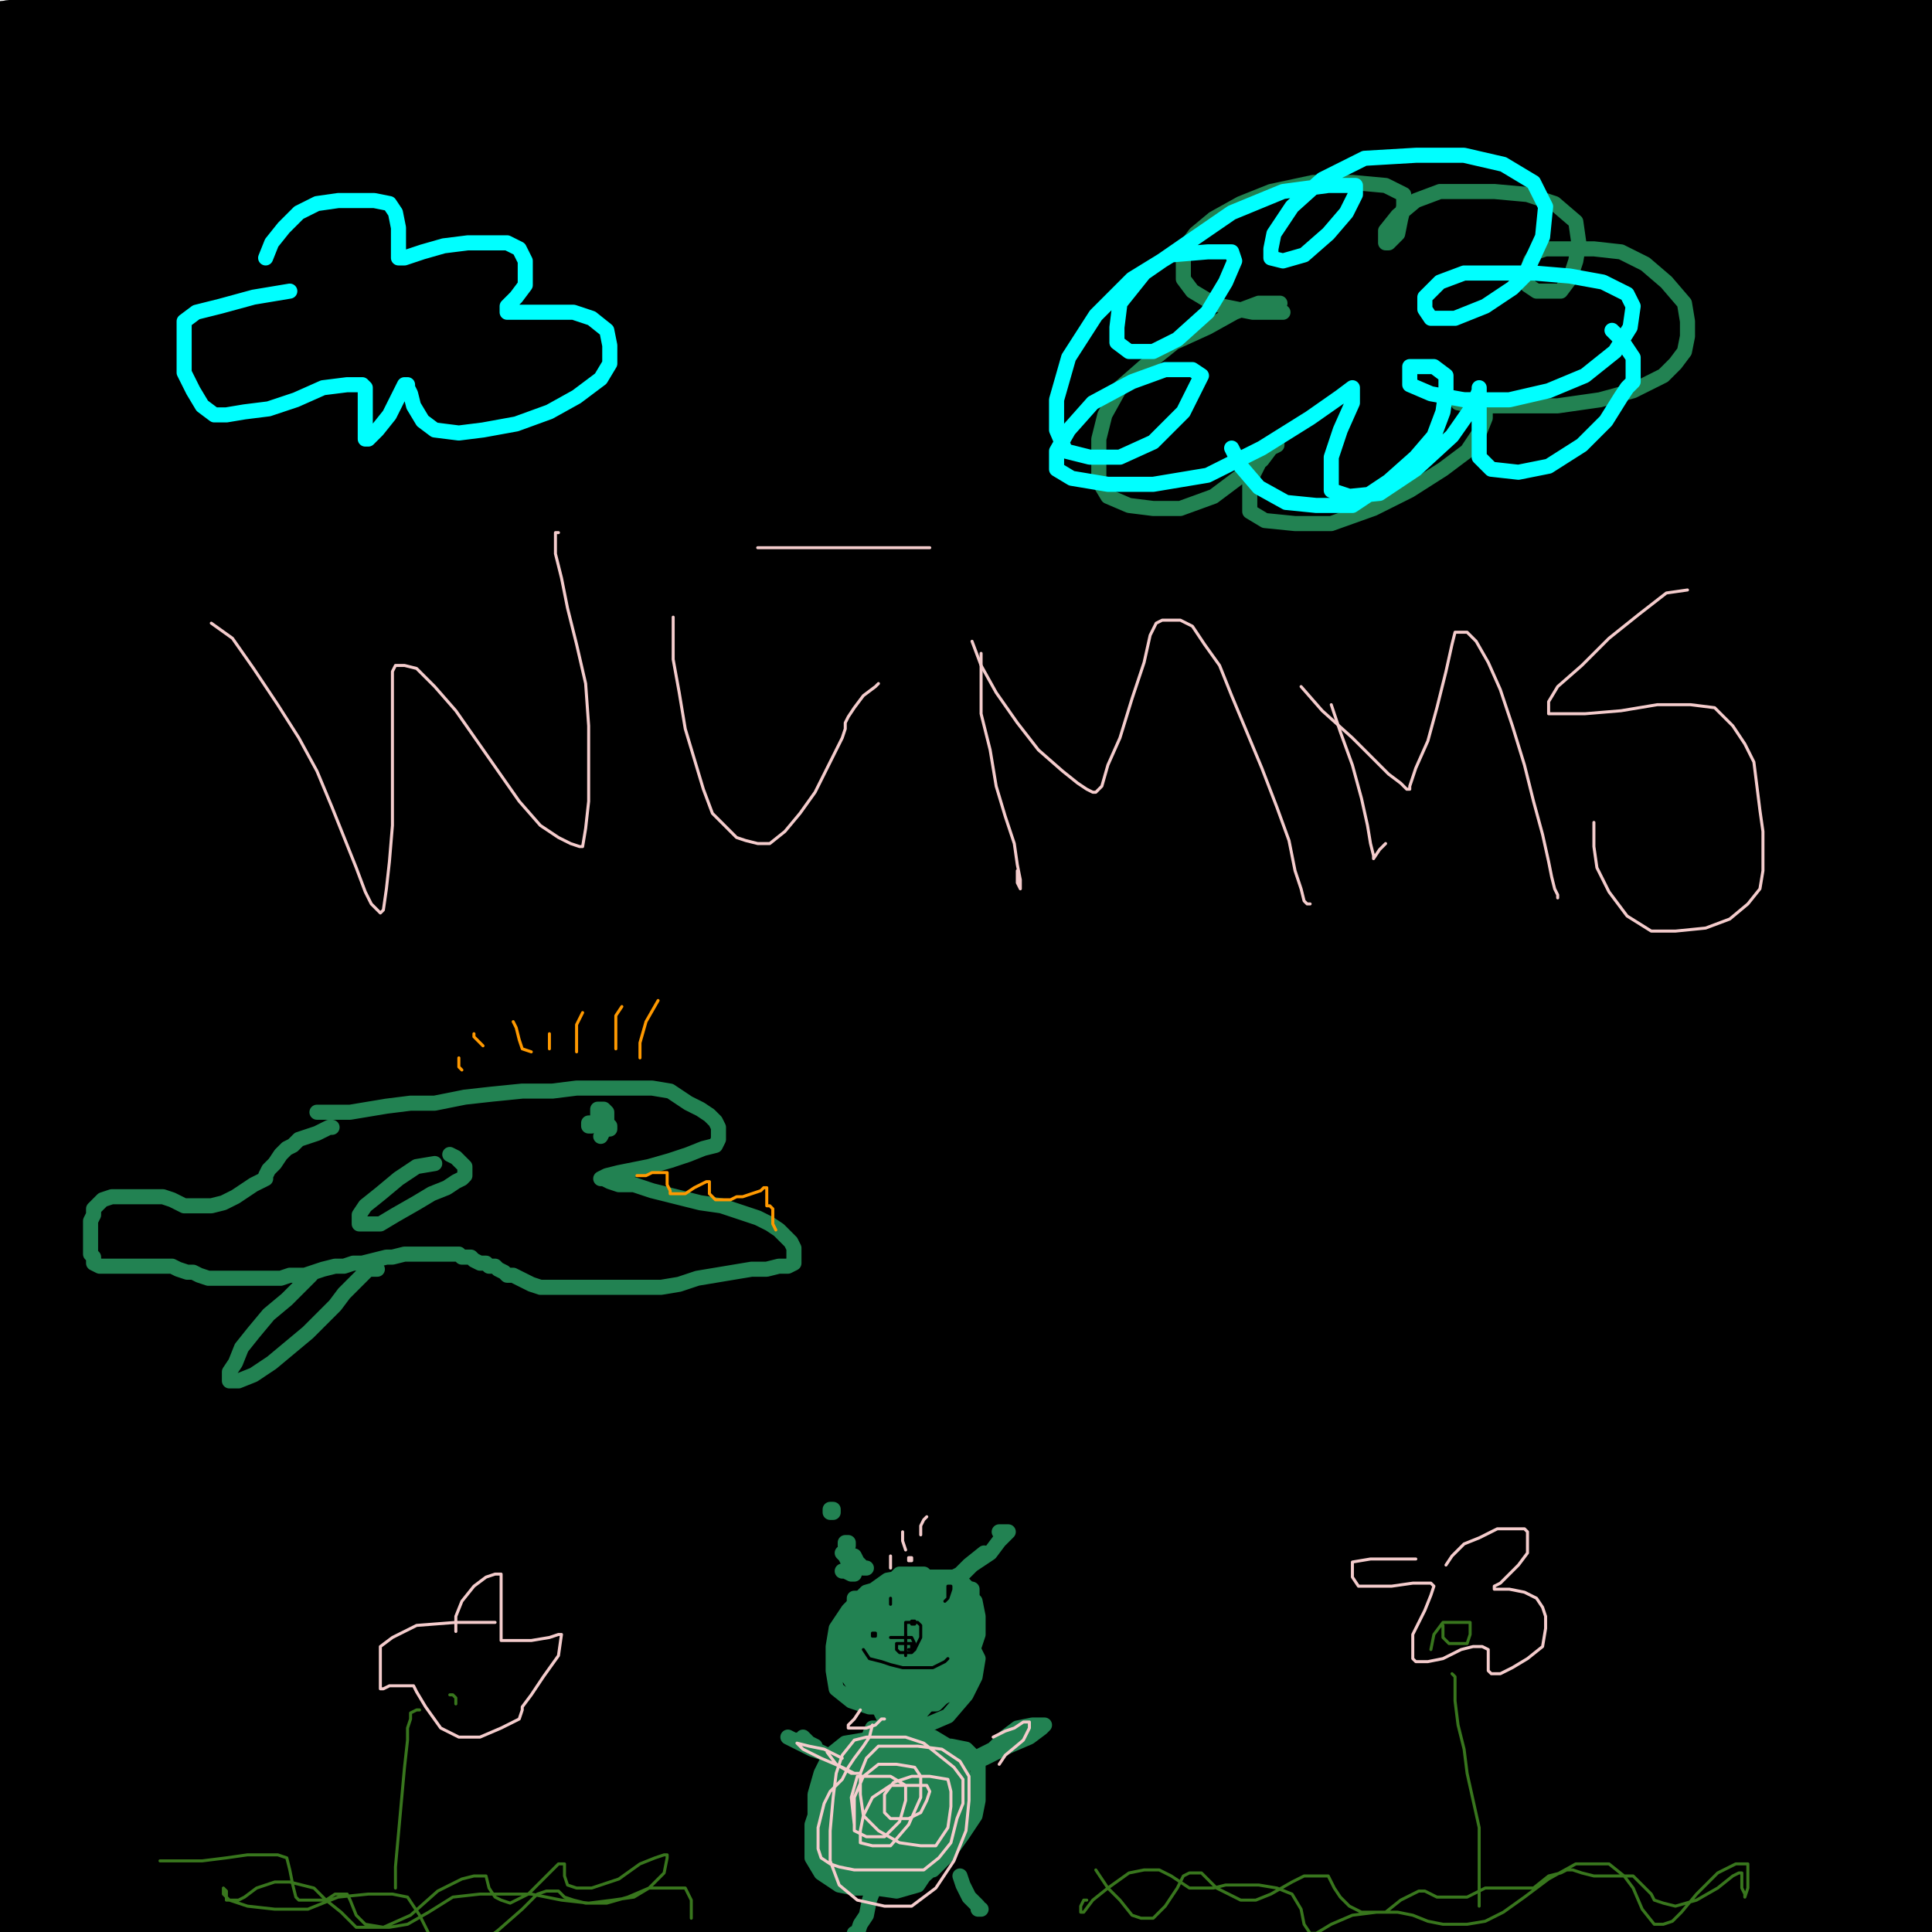 <?xml version="1.0" standalone="yes"?><svg width="640px" height="640px" xmlns="http://www.w3.org/2000/svg" version="1.1"><polyline points="650,10 10,100 650,180 10,250 650,320 10,400 650,480 10,560 650,630 " fill="none" stroke="#e5e5e5" stroke-width="200px" stroke-linecap="round" stroke-linejoin="round" /><polyline points="650,10 10,100 650,180 10,250 650,320 10,400 650,480 10,560 650,630 " fill="none" stroke="#000000" stroke-width="200px" stroke-linecap="round" stroke-linejoin="round" /><polyline points="263,617.438 261,617.438 259,616.438 257,614.438 254,613.438 252,612.438 250,610.438 248,607.438 245,605.438 244,603.438 243,600.438 242,597.438 242,594.438 242,591.438 242,588.438 242,585.438 242,582.438 243,578.438 245,575.438 246,572.438 249,570.438 251,567.438 255,564.438 258,562.438 262,560.438 266,560.438 271,559.438 276,559.438 281,559.438 287,559.438 291,559.438 295,561.438 300,564.438 303,566.438 307,570.438 311,573.438 313,576.438 315,580.438 317,584.438 318,588.438 319,594.438 319,598.438 319,602.438 319,607.438 319,612.438 319,616.438 317,619.438 314,622.438 310,625.438 306,629.438 301,631.438 295,633.438 289,633.438 283,627.438 " fill="none" stroke="#000000" stroke-width="1px" stroke-linecap="round" stroke-linejoin="round" /><polyline points="650,10 10,100 650,180 10,250 650,320 10,400 650,480 10,560 650,630 " fill="none" stroke="#e5e5e5" stroke-width="200px" stroke-linecap="round" stroke-linejoin="round" /><polyline points="650,10 10,100 650,180 10,250 650,320 10,400 650,480 10,560 650,630 " fill="none" stroke="#000000" stroke-width="200px" stroke-linecap="round" stroke-linejoin="round" /><polyline points="415,300.438 420,300.438 427,300.438 435,300.438 444,300.438 453,300.438 461,300.438 467,300.438 471,302.438 474,305.438 474,307.438 474,310.438 474,312.438 473,315.438 468,319.438 463,322.438 456,325.438 449,328.438 441,330.438 434,332.438 428,333.438 424,334.438 420,335.438 418,336.438 418,337.438 418,338.438 418,339.438 419,340.438 424,341.438 430,343.438 437,344.438 446,346.438 455,347.438 463,349.438 469,351.438 474,354.438 477,357.438 478,359.438 479,361.438 479,363.438 479,364.438 479,365.438 476,366.438 472,368.438 467,369.438 463,369.438 459,369.438 454,370.438 448,370.438 443,371.438 439,371.438 435,371.438 433,371.438 432,371.438 " fill="none" stroke="#000000" stroke-width="3px" stroke-linecap="round" stroke-linejoin="round" /><polyline points="290,593.438 286,593.438 283,593.438 281,596.438 280,601.438 280,607.438 283,614.438 290,618.438 296,620.438 302,621.438 306,620.438 308,615.438 309,610.438 309,603.438 306,599.438 302,595.438 297,593.438 293,593.438 289,593.438 287,593.438 284,597.438 284,602.438 284,606.438 284,612.438 287,614.438 293,614.438 297,614.438 " fill="none" stroke="#228252" stroke-width="1px" stroke-linecap="round" stroke-linejoin="round" /><polyline points="288,591.438 287,591.438 285,591.438 285,594.438 285,598.438 287,601.438 290,603.438 294,604.438 297,604.438 299,603.438 300,598.438 300,594.438 300,592.438 298,590.438 295,590.438 293,590.438 291,593.438 290,598.438 290,602.438 290,606.438 291,608.438 294,609.438 296,609.438 298,605.438 299,598.438 299,594.438 299,590.438 298,589.438 295,589.438 293,590.438 292,594.438 292,599.438 292,603.438 293,606.438 297,607.438 300,607.438 303,605.438 304,600.438 305,596.438 305,592.438 300,591.438 295,591.438 290,591.438 287,594.438 287,597.438 287,600.438 " fill="none" stroke="#228252" stroke-width="1px" stroke-linecap="round" stroke-linejoin="round" /><polyline points="278,599.438 283,601.438 288,602.438 292,602.438 295,601.438 297,597.438 297,593.438 296,588.438 291,585.438 287,583.438 281,583.438 276,583.438 273,587.438 272,593.438 272,598.438 272,603.438 277,606.438 281,606.438 285,606.438 289,600.438 291,594.438 291,588.438 291,585.438 286,585.438 281,585.438 278,587.438 278,592.438 " fill="none" stroke="#228252" stroke-width="5px" stroke-linecap="round" stroke-linejoin="round" /><polyline points="283,593.438 289,599.438 296,606.438 302,610.438 306,612.438 308,612.438 309,604.438 309,596.438 309,587.438 308,582.438 304,580.438 298,580.438 291,582.438 287,587.438 283,594.438 280,601.438 280,607.438 280,614.438 280,617.438 284,617.438 291,617.438 299,612.438 306,603.438 310,596.438 310,591.438 310,588.438 307,587.438 301,587.438 294,587.438 288,591.438 284,596.438 283,602.438 283,607.438 284,613.438 290,615.438 295,616.438 300,616.438 302,611.438 304,604.438 304,596.438 302,589.438 297,584.438 291,582.438 285,582.438 279,584.438 274,590.438 271,595.438 270,602.438 270,608.438 272,614.438 278,617.438 285,618.438 294,618.438 302,612.438 306,604.438 306,597.438 306,591.438 302,587.438 294,585.438 287,584.438 281,584.438 277,584.438 274,587.438 271,593.438 270,599.438 270,606.438 271,612.438 277,615.438 285,616.438 295,613.438 304,604.438 310,595.438 314,587.438 314,582.438 314,578.438 309,575.438 302,575.438 295,575.438 287,579.438 282,585.438 279,592.438 279,599.438 279,605.438 282,610.438 287,614.438 292,614.438 297,614.438 302,609.438 305,602.438 306,596.438 306,591.438 303,588.438 295,586.438 288,586.438 282,586.438 278,587.438 275,592.438 275,599.438 275,607.438 279,615.438 284,622.438 290,625.438 297,626.438 304,624.438 310,615.438 313,605.438 314,595.438 314,587.438 310,583.438 302,581.438 294,580.438 287,580.438 281,581.438 276,585.438 273,591.438 271,598.438 271,605.438 271,613.438 274,619.438 279,622.438 287,623.438 295,623.438 303,616.438 308,606.438 311,599.438 312,592.438 312,588.438 308,585.438 302,583.438 296,582.438 290,582.438 285,582.438 280,584.438 277,588.438 275,594.438 274,600.438 274,606.438 274,612.438 278,617.438 283,618.438 289,618.438 296,616.438 302,610.438 307,603.438 310,596.438 310,589.438 310,584.438 309,580.438 305,578.438 299,577.438 293,576.438 286,576.438 280,577.438 275,581.438 272,587.438 270,594.438 270,602.438 270,610.438 274,616.438 279,621.438 287,624.438 296,624.438 306,621.438 314,614.438 319,607.438 323,601.438 324,596.438 324,593.438 321,591.438 315,588.438 310,586.438 304,585.438 298,585.438 293,585.438 287,585.438 283,586.438 278,589.438 274,593.438 271,598.438 269,604.438 269,610.438 269,615.438 272,620.438 278,624.438 283,625.438 289,625.438 295,622.438 300,615.438 304,606.438 307,597.438 308,591.438 308,586.438 306,583.438 303,581.438 299,581.438 294,581.438 290,581.438 287,585.438 286,592.438 286,598.438 286,604.438 291,609.438 297,612.438 302,613.438 307,613.438 310,607.438 313,601.438 314,595.438 314,589.438 311,585.438 305,582.438 297,581.438 291,581.438 284,582.438 280,585.438 278,592.438 277,599.438 277,607.438 277,614.438 280,618.438 286,620.438 293,620.438 302,616.438 310,609.438 314,602.438 316,596.438 317,591.438 316,586.438 311,583.438 305,581.438 299,581.438 293,581.438 286,583.438 281,588.438 276,594.438 274,601.438 274,606.438 274,612.438 274,616.438 279,618.438 284,619.438 291,619.438 298,616.438 303,611.438 307,605.438 309,601.438 310,595.438 310,591.438 309,586.438 305,584.438 301,583.438 296,583.438 291,584.438 287,587.438 285,592.438 285,597.438 285,602.438 285,608.438 289,613.438 294,616.438 299,617.438 305,618.438 310,617.438 313,612.438 316,606.438 317,602.438 317,598.438 314,595.438 308,592.438 303,591.438 298,591.438 294,591.438 291,596.438 288,603.438 286,611.438 285,616.438 285,620.438 285,621.438 289,621.438 294,621.438 301,617.438 306,611.438 311,604.438 314,598.438 314,593.438 314,589.438 314,586.438 313,583.438 310,582.438 307,581.438 302,581.438 295,581.438 288,585.438 283,590.438 279,595.438 277,601.438 277,606.438 277,611.438 278,614.438 283,616.438 290,617.438 298,617.438 306,615.438 311,611.438 315,606.438 316,602.438 317,598.438 317,594.438 314,591.438 312,590.438 309,588.438 306,587.438 302,587.438 297,586.438 292,586.438 287,586.438 283,588.438 279,592.438 277,597.438 276,603.438 276,610.438 276,614.438 282,618.438 288,619.438 295,619.438 303,616.438 309,610.438 314,605.438 317,600.438 318,597.438 318,594.438 318,592.438 317,590.438 314,587.438 311,586.438 308,584.438 305,584.438 301,584.438 296,585.438 291,588.438 288,593.438 286,598.438 286,603.438 286,608.438 288,614.438 292,617.438 298,618.438 304,619.438 309,619.438 314,614.438 318,608.438 321,603.438 322,598.438 324,593.438 324,587.438 324,583.438 321,580.438 320,579.438 315,578.438 311,578.438 306,578.438 301,579.438 294,581.438 289,584.438 284,588.438 280,592.438 278,595.438 276,599.438 275,603.438 275,607.438 275,611.438 275,614.438 278,617.438 282,620.438 287,621.438 292,622.438 297,622.438 302,620.438 305,616.438 309,611.438 311,606.438 313,602.438 314,598.438 315,596.438 315,594.438 314,592.438 311,591.438 308,590.438 304,590.438 299,590.438 293,590.438 288,592.438 284,596.438 281,600.438 280,604.438 280,609.438 281,614.438 286,617.438 294,619.438 301,619.438 308,617.438 314,610.438 317,602.438 319,595.438 319,590.438 319,587.438 317,585.438 313,585.438 309,585.438 305,585.438 300,586.438 296,591.438 293,596.438 291,602.438 291,610.438 291,615.438 292,619.438 295,620.438 300,620.438 304,619.438 308,615.438 310,609.438 312,603.438 314,598.438 314,594.438 314,591.438 311,590.438 308,588.438 304,588.438 299,588.438 295,589.438 290,592.438 285,596.438 283,601.438 282,605.438 282,608.438 285,610.438 291,611.438 296,611.438 302,610.438 306,605.438 308,601.438 309,597.438 309,594.438 309,592.438 307,591.438 304,591.438 300,591.438 296,591.438 292,591.438 290,594.438 288,598.438 288,602.438 288,605.438 291,607.438 295,608.438 299,608.438 303,608.438 306,604.438 307,600.438 308,596.438 308,592.438 308,588.438 308,587.438 306,587.438 303,591.438 299,596.438 296,602.438 294,607.438 294,612.438 294,614.438 295,615.438 299,615.438 301,615.438 306,609.438 310,604.438 312,598.438 313,594.438 313,590.438 313,588.438 313,587.438 310,587.438 306,587.438 302,590.438 297,594.438 295,597.438 294,601.438 294,603.438 294,604.438 295,604.438 297,604.438 300,604.438 303,601.438 306,598.438 308,595.438 309,593.438 309,591.438 309,589.438 309,588.438 308,588.438 307,588.438 306,590.438 304,593.438 302,597.438 301,601.438 300,603.438 300,605.438 300,606.438 303,604.438 307,600.438 310,595.438 312,590.438 313,587.438 313,585.438 312,584.438 309,584.438 306,584.438 303,584.438 300,586.438 296,590.438 294,594.438 292,598.438 291,602.438 291,604.438 291,605.438 291,606.438 293,606.438 295,606.438 299,605.438 302,602.438 304,600.438 306,597.438 307,594.438 308,591.438 308,589.438 308,587.438 307,587.438 306,587.438 304,587.438 303,588.438 301,593.438 299,596.438 299,598.438 299,600.438 301,600.438 303,598.438 306,594.438 308,590.438 309,586.438 310,584.438 310,583.438 310,584.438 310,587.438 310,591.438 310,594.438 310,596.438 310,597.438 311,598.438 312,598.438 313,598.438 314,596.438 314,594.438 314,591.438 314,587.438 313,585.438 311,583.438 309,583.438 306,583.438 302,583.438 293,591.438 " fill="none" stroke="#228252" stroke-width="5px" stroke-linecap="round" stroke-linejoin="round" /><polyline points="290,583.438 288,587.438 288,592.438 288,598.438 288,603.438 290,607.438 295,610.438 302,610.438 308,608.438 313,602.438 315,594.438 316,587.438 316,582.438 312,578.438 307,575.438 301,573.438 296,572.438 292,572.438 289,572.438 287,577.438 284,584.438 283,592.438 283,599.438 283,605.438 284,610.438 289,614.438 295,614.438 302,614.438 308,609.438 312,602.438 315,596.438 316,591.438 316,585.438 316,582.438 314,579.438 310,578.438 306,578.438 301,578.438 295,579.438 290,583.438 286,587.438 284,592.438 283,597.438 283,602.438 284,607.438 288,611.438 294,613.438 300,614.438 306,614.438 309,610.438 311,604.438 313,600.438 313,595.438 313,592.438 311,589.438 307,587.438 304,587.438 300,587.438 295,587.438 291,590.438 288,594.438 287,598.438 287,602.438 288,605.438 294,607.438 302,608.438 309,608.438 314,604.438 317,598.438 318,593.438 318,586.438 317,582.438 314,579.438 310,578.438 306,578.438 301,578.438 295,580.438 291,585.438 289,591.438 288,597.438 288,602.438 290,606.438 294,610.438 299,611.438 303,611.438 306,609.438 310,603.438 312,598.438 313,594.438 314,590.438 314,586.438 314,584.438 312,584.438 310,584.438 306,586.438 302,590.438 299,593.438 298,597.438 298,601.438 298,604.438 301,605.438 303,606.438 309,606.438 312,604.438 313,602.438 314,598.438 314,596.438 314,594.438 314,593.438 314,592.438 314,593.438 312,596.438 310,598.438 309,600.438 309,601.438 310,597.438 310,594.438 310,591.438 310,590.438 308,590.438 302,590.438 297,594.438 " fill="none" stroke="#228252" stroke-width="5px" stroke-linecap="round" stroke-linejoin="round" /><polyline points="317,585.438 326,582.438 334,578.438 341,575.438 345,572.438 346,571.438 342,571.438 337,572.438 333,575.438 329,579.438 325,581.438 324,583.438 324,584.438 " fill="none" stroke="#228252" stroke-width="5px" stroke-linecap="round" stroke-linejoin="round" /><polyline points="270,578.438 268,577.438 266,577.438 264,576.438 263,576.438 261,575.438 265,577.438 269,579.438 272,580.438 274,581.438 275,582.438 274,581.438 270,579.438 268,577.438 267,576.438 266,575.438 " fill="none" stroke="#228252" stroke-width="5px" stroke-linecap="round" stroke-linejoin="round" /><polyline points="291,615.438 291,619.438 290,624.438 288,629.438 287,634.438 285,637.438 284,640.438 283,640.438 283,641.438 " fill="none" stroke="#228252" stroke-width="5px" stroke-linecap="round" stroke-linejoin="round" /><polyline points="318,621.438 319,624.438 321,628.438 322,629.438 324,631.438 324,632.438 325,632.438 " fill="none" stroke="#228252" stroke-width="5px" stroke-linecap="round" stroke-linejoin="round" /><polyline points="295,540.438 295,545.438 295,550.438 295,553.438 295,556.438 296,556.438 300,556.438 303,549.438 306,542.438 306,537.438 306,533.438 303,533.438 300,533.438 296,533.438 294,534.438 292,538.438 292,543.438 292,549.438 292,553.438 293,557.438 296,559.438 300,559.438 303,559.438 306,554.438 307,549.438 307,545.438 307,543.438 304,543.438 301,543.438 297,546.438 295,552.438 295,557.438 295,563.438 " fill="none" stroke="#228252" stroke-width="5px" stroke-linecap="round" stroke-linejoin="round" /><polyline points="296,546.438 296,552.438 296,556.438 298,560.438 302,560.438 306,560.438 310,554.438 314,546.438 315,540.438 315,535.438 314,533.438 310,533.438 306,533.438 303,533.438 301,536.438 298,541.438 297,546.438 296,552.438 296,556.438 296,557.438 298,558.438 302,558.438 306,555.438 309,550.438 310,544.438 310,541.438 310,538.438 306,538.438 302,538.438 299,541.438 296,548.438 295,555.438 295,562.438 295,566.438 295,569.438 299,569.438 304,568.438 310,561.438 316,553.438 319,546.438 319,542.438 318,541.438 313,540.438 307,540.438 302,540.438 297,542.438 295,545.438 295,549.438 295,553.438 295,557.438 297,560.438 300,561.438 304,561.438 308,561.438 312,556.438 314,550.438 314,545.438 314,541.438 310,539.438 305,538.438 300,538.438 296,538.438 294,542.438 293,547.438 293,553.438 293,557.438 294,561.438 298,562.438 304,562.438 311,560.438 317,553.438 321,547.438 322,542.438 322,539.438 318,537.438 312,537.438 306,537.438 300,537.438 295,541.438 292,546.438 291,551.438 291,556.438 291,561.438 291,565.438 293,569.438 300,571.438 307,571.438 314,568.438 320,561.438 323,555.438 324,549.438 322,545.438 317,543.438 311,542.438 306,541.438 301,541.438 297,541.438 295,541.438 294,542.438 293,546.438 292,551.438 292,555.438 292,558.438 293,560.438 299,560.438 304,560.438 309,556.438 311,549.438 312,542.438 312,538.438 307,537.438 302,537.438 299,539.438 297,546.438 297,551.438 " fill="none" stroke="#228252" stroke-width="5px" stroke-linecap="round" stroke-linejoin="round" /><polyline points="301,550.438 302,553.438 304,556.438 306,557.438 309,558.438 311,557.438 314,551.438 316,544.438 316,539.438 316,536.438 312,536.438 308,537.438 305,542.438 303,548.438 303,553.438 303,557.438 304,559.438 307,560.438 " fill="none" stroke="#228252" stroke-width="5px" stroke-linecap="round" stroke-linejoin="round" /><polyline points="296,542.438 296,548.438 296,553.438 296,557.438 296,559.438 296,560.438 301,560.438 305,555.438 308,550.438 309,545.438 309,541.438 309,538.438 304,536.438 299,535.438 295,535.438 291,535.438 290,536.438 288,541.438 287,548.438 287,554.438 287,559.438 288,563.438 293,564.438 299,564.438 307,563.438 314,556.438 318,551.438 320,547.438 320,544.438 319,542.438 315,540.438 311,539.438 307,537.438 303,537.438 301,537.438 298,537.438 295,541.438 294,545.438 292,552.438 291,557.438 291,562.438 291,565.438 294,566.438 298,566.438 303,565.438 308,561.438 310,557.438 311,554.438 312,551.438 312,549.438 310,549.438 307,549.438 306,549.438 " fill="none" stroke="#228252" stroke-width="5px" stroke-linecap="round" stroke-linejoin="round" /><polyline points="299,547.438 299,552.438 299,556.438 301,559.438 305,559.438 311,559.438 317,553.438 319,546.438 320,542.438 319,541.438 314,541.438 310,542.438 306,546.438 " fill="none" stroke="#228252" stroke-width="5px" stroke-linecap="round" stroke-linejoin="round" /><polyline points="303,544.438 305,541.438 307,540.438 310,538.438 311,538.438 311,540.438 309,545.438 305,550.438 302,554.438 301,556.438 301,554.438 303,549.438 305,545.438 307,541.438 308,540.438 309,540.438 " fill="none" stroke="#228252" stroke-width="5px" stroke-linecap="round" stroke-linejoin="round" /><polyline points="314,552.438 316,549.438 317,545.438 317,542.438 317,541.438 315,541.438 312,544.438 309,547.438 307,550.438 307,552.438 " fill="none" stroke="#228252" stroke-width="5px" stroke-linecap="round" stroke-linejoin="round" /><polyline points="312,553.438 317,549.438 320,545.438 321,543.438 322,541.438 321,542.438 319,547.438 317,552.438 316,556.438 315,560.438 315,561.438 " fill="none" stroke="#228252" stroke-width="5px" stroke-linecap="round" stroke-linejoin="round" /><polyline points="298,542.438 298,545.438 299,546.438 300,548.438 301,549.438 302,549.438 303,544.438 304,539.438 304,533.438 304,529.438 304,527.438 302,526.438 299,526.438 297,527.438 296,531.438 296,534.438 296,538.438 296,540.438 300,541.438 303,541.438 306,541.438 307,538.438 308,536.438 308,534.438 308,533.438 306,532.438 303,532.438 300,532.438 296,534.438 294,537.438 293,540.438 293,543.438 293,545.438 295,547.438 299,547.438 302,547.438 304,544.438 306,539.438 306,535.438 306,531.438 306,529.438 304,529.438 301,529.438 297,531.438 294,536.438 292,541.438 291,545.438 291,548.438 292,549.438 295,549.438 299,548.438 302,544.438 303,541.438 304,538.438 304,537.438 302,537.438 298,539.438 " fill="none" stroke="#228252" stroke-width="5px" stroke-linecap="round" stroke-linejoin="round" /><polyline points="300,558.438 304,557.438 308,554.438 312,549.438 315,544.438 317,537.438 318,535.438 319,529.438 319,526.438 316,526.438 312,526.438 307,526.438 302,526.438 296,529.438 291,532.438 287,535.438 283,539.438 282,542.438 281,546.438 281,551.438 281,555.438 283,558.438 286,561.438 290,562.438 295,562.438 301,562.438 306,557.438 310,551.438 314,543.438 317,537.438 318,533.438 318,530.438 317,529.438 313,527.438 310,526.438 306,526.438 302,526.438 298,528.438 296,530.438 294,534.438 294,538.438 294,543.438 294,548.438 295,552.438 297,556.438 300,558.438 302,558.438 305,558.438 307,555.438 310,549.438 311,542.438 312,535.438 313,529.438 313,525.438 312,523.438 308,523.438 305,523.438 301,524.438 297,529.438 295,534.438 295,540.438 295,547.438 295,554.438 299,559.438 303,561.438 307,561.438 311,561.438 314,556.438 317,549.438 319,542.438 320,535.438 320,529.438 320,525.438 317,522.438 312,522.438 307,522.438 302,523.438 296,529.438 292,534.438 289,539.438 289,545.438 289,551.438 291,556.438 296,560.438 302,561.438 307,562.438 312,562.438 317,559.438 320,553.438 322,547.438 324,541.438 324,535.438 323,530.438 319,526.438 313,525.438 307,525.438 301,525.438 295,527.438 291,532.438 289,538.438 289,545.438 289,552.438 292,558.438 296,562.438 302,564.438 306,564.438 310,564.438 313,561.438 315,555.438 316,547.438 317,540.438 317,533.438 313,528.438 307,526.438 301,525.438 294,525.438 287,527.438 281,533.438 277,539.438 276,545.438 276,553.438 277,559.438 282,563.438 288,565.438 294,565.438 299,565.438 303,562.438 306,556.438 308,550.438 309,542.438 310,534.438 310,529.438 309,525.438 305,522.438 300,522.438 294,523.438 287,528.438 283,535.438 280,541.438 280,547.438 281,553.438 287,558.438 295,560.438 304,560.438 311,560.438 317,555.438 320,551.438 322,546.438 322,541.438 322,538.438 317,535.438 312,533.438 307,533.438 302,533.438 297,533.438 294,537.438 292,543.438 292,549.438 292,556.438 295,560.438 300,562.438 305,563.438 310,563.438 314,560.438 317,554.438 320,545.438 321,537.438 322,531.438 322,526.438 318,525.438 314,524.438 308,524.438 302,526.438 295,531.438 291,535.438 289,539.438 289,543.438 289,546.438 293,549.438 299,550.438 304,551.438 309,551.438 312,549.438 314,544.438 314,539.438 314,534.438 314,530.438 310,527.438 306,526.438 302,526.438 298,529.438 295,534.438 292,541.438 292,547.438 292,553.438 296,556.438 302,556.438 307,556.438 311,554.438 315,549.438 317,543.438 319,538.438 319,535.438 318,533.438 315,533.438 312,533.438 308,533.438 304,534.438 302,539.438 300,544.438 300,549.438 300,552.438 301,554.438 304,555.438 307,555.438 309,553.438 310,547.438 311,541.438 311,535.438 309,530.438 304,528.438 299,527.438 294,527.438 289,529.438 287,532.438 287,535.438 287,539.438 287,542.438 291,544.438 295,545.438 300,545.438 304,542.438 306,537.438 308,531.438 308,526.438 308,523.438 306,521.438 302,521.438 298,521.438 295,524.438 292,529.438 292,533.438 292,536.438 295,537.438 303,538.438 " fill="none" stroke="#228252" stroke-width="5px" stroke-linecap="round" stroke-linejoin="round" /><polyline points="286,529.438 283,529.438 283,531.438 283,536.438 283,541.438 287,547.438 291,551.438 296,552.438 300,552.438 303,551.438 305,545.438 305,540.438 305,535.438 305,531.438 302,530.438 297,529.438 293,529.438 288,533.438 285,539.438 283,545.438 283,550.438 283,554.438 283,557.438 288,558.438 294,558.438 300,556.438 302,554.438 " fill="none" stroke="#228252" stroke-width="5px" stroke-linecap="round" stroke-linejoin="round" /><polyline points="275,500 276,500 276,501 275,501 275,500 " fill="none" stroke="#228252" stroke-width="5px" stroke-linecap="round" stroke-linejoin="round" /><polyline points="280,511 281,511 281,512 280,512 280,511 " fill="none" stroke="#228252" stroke-width="5px" stroke-linecap="round" stroke-linejoin="round" /><polyline points="279,520.438 280,520.438 282,521.438 283,521.438 283,519.438 281,517.438 280,515.438 279,514.438 280,514.438 283,515.438 284,517.438 285,518.438 286,519.438 287,519.438 " fill="none" stroke="#228252" stroke-width="5px" stroke-linecap="round" stroke-linejoin="round" /><polyline points="326,514.438 321,518.438 318,521.438 316,522.438 316,523.438 317,523.438 322,518.438 328,514.438 331,510.438 333,508.438 334,507.438 333,507.438 331,507.438 " fill="none" stroke="#228252" stroke-width="5px" stroke-linecap="round" stroke-linejoin="round" /><polyline points="105,368.438 108,368.438 112,368.438 116,368.438 122,367.438 128,366.438 136,365.438 144,365.438 154,363.438 163,362.438 173,361.438 183,361.438 191,360.438 201,360.438 209,360.438 216,360.438 222,361.438 228,365.438 232,367.438 235,369.438 237,371.438 238,373.438 238,374.438 238,376.438 238,377.438 237,379.438 233,380.438 228,382.438 222,384.438 215,386.438 210,387.438 205,388.438 201,389.438 199,390.438 200,390.438 202,391.438 205,392.438 210,392.438 216,394.438 224,396.438 232,398.438 239,399.438 245,401.438 251,403.438 255,405.438 258,407.438 260,409.438 262,411.438 263,413.438 263,414.438 263,415.438 263,416.438 263,417.438 263,418.438 261,419.438 258,419.438 254,420.438 249,420.438 243,421.438 237,422.438 231,423.438 225,425.438 219,426.438 214,426.438 209,426.438 205,426.438 202,426.438 197,426.438 194,426.438 190,426.438 186,426.438 183,426.438 179,426.438 176,425.438 172,423.438 170,422.438 168,422.438 167,421.438 165,420.438 164,419.438 162,419.438 161,418.438 159,418.438 157,417.438 156,416.438 153,416.438 152,415.438 150,415.438 148,415.438 145,415.438 143,415.438 141,415.438 138,415.438 136,415.438 134,415.438 130,416.438 128,416.438 124,417.438 120,418.438 117,418.438 114,419.438 111,419.438 107,420.438 104,421.438 101,422.438 98,422.438 96,422.438 93,423.438 91,423.438 88,423.438 85,423.438 83,423.438 80,423.438 77,423.438 75,423.438 73,423.438 71,423.438 69,423.438 66,422.438 64,421.438 62,421.438 59,420.438 57,419.438 55,419.438 52,419.438 50,419.438 47,419.438 45,419.438 43,419.438 41,419.438 39,419.438 38,419.438 37,419.438 35,419.438 34,419.438 33,419.438 31,418.438 31,417.438 31,416.438 30,415.438 30,414.438 30,412.438 30,410.438 30,408.438 30,406.438 30,404.438 31,402.438 31,400.438 32,399.438 34,397.438 37,396.438 40,396.438 43,396.438 47,396.438 50,396.438 54,396.438 57,397.438 59,398.438 61,399.438 63,399.438 65,399.438 68,399.438 70,399.438 74,398.438 78,396.438 81,394.438 84,392.438 86,391.438 88,390.438 88,389.438 89,387.438 91,385.438 93,382.438 95,380.438 97,379.438 99,377.438 102,376.438 105,375.438 107,374.438 109,373.438 110,373.438 " fill="none" stroke="#228252" stroke-width="5px" stroke-linecap="round" stroke-linejoin="round" /><polyline points="103,422.438 99,426.438 95,430.438 89,435.438 84,441.438 80,446.438 78,451.438 76,454.438 76,457.438 79,457.438 84,455.438 90,451.438 96,446.438 102,441.438 107,436.438 111,432.438 114,428.438 116,426.438 119,423.438 121,421.438 122,420.438 123,420.438 124,420.438 125,420.438 " fill="none" stroke="#228252" stroke-width="5px" stroke-linecap="round" stroke-linejoin="round" /><polyline points="144,385.438 138,386.438 132,390.438 126,395.438 121,399.438 119,402.438 119,404.438 119,405.438 121,405.438 126,405.438 131,402.438 138,398.438 143,395.438 148,393.438 151,391.438 153,390.438 154,389.438 154,388.438 154,387.438 154,386.438 152,384.438 151,383.438 149,382.438 " fill="none" stroke="#228252" stroke-width="5px" stroke-linecap="round" stroke-linejoin="round" /><polyline points="201,373 202,373 202,374 201,374 201,373 " fill="none" stroke="#228252" stroke-width="5px" stroke-linecap="round" stroke-linejoin="round" /><polyline points="195,372 196,372 196,373 195,373 195,372 " fill="none" stroke="#228252" stroke-width="5px" stroke-linecap="round" stroke-linejoin="round" /><polyline points="199,376.438 200,374.438 201,371.438 201,369.438 201,368.438 200,367.438 199,367.438 198,367.438 198,368.438 198,369.438 " fill="none" stroke="#228252" stroke-width="5px" stroke-linecap="round" stroke-linejoin="round" /><polyline points="424,100.438 417,100.438 409,103.438 400,108.438 389,113.438 379,121.438 371,128.438 366,137.438 364,145.438 364,153.438 364,159.438 367,164.438 374,167.438 382,168.438 391,168.438 402,164.438 410,158.438 418,152.438 421,148.438 423,147.438 423,146.438 419,149.438 417,153.438 414,159.438 414,164.438 414,169.438 419,172.438 429,173.438 441,173.438 455,168.438 467,162.438 478,155.438 486,149.438 490,143.438 492,138.438 492,135.438 492,133.438 490,132.438 487,132.438 485,132.438 483,132.438 483,133.438 488,134.438 501,134.438 516,134.438 530,132.438 541,129.438 551,124.438 555,120.438 558,116.438 559,111.438 559,106.438 558,100.438 552,93.438 545,87.438 537,83.438 528,82.438 519,82.438 512,82.438 509,83.438 507,86.438 506,89.438 506,92.438 506,94.438 509,96.438 513,96.438 517,96.438 520,92.438 522,86.438 523,80.438 522,73.438 515,67.438 506,64.438 495,63.438 486,63.438 477,63.438 469,66.438 463,71.438 459,76.438 459,79.438 459,80.438 460,80.438 463,77.438 464,72.438 465,68.438 465,64.438 459,61.438 448,60.438 435,60.438 421,63.438 411,67.438 402,72.438 396,77.438 393,81.438 392,84.438 392,88.438 392,92.438 395,96.438 400,99.438 405,101.438 410,102.438 415,103.438 418,103.438 423,103.438 425,103.438 " fill="none" stroke="#228252" stroke-width="5px" stroke-linecap="round" stroke-linejoin="round" /><polyline points="408,148.438 411,154.438 417,161.438 426,166.438 436,167.438 448,167.438 460,159.438 469,151.438 475,144.438 478,136.438 479,129.438 479,124.438 475,121.438 472,121.438 468,121.438 467,121.438 467,124.438 467,127.438 474,130.438 485,132.438 500,132.438 513,129.438 525,124.438 535,116.438 540,108.438 541,101.438 539,97.438 531,93.438 520,91.438 508,90.438 495,90.438 485,90.438 477,93.438 472,98.438 472,102.438 474,105.438 482,105.438 492,101.438 501,95.438 505,91.438 511,78.438 512,68.438 508,60.438 498,54.438 485,51.438 469,51.438 452,52.438 438,59.438 428,68.438 422,77.438 421,82.438 421,85.438 425,86.438 432,84.438 440,77.438 446,70.438 449,64.438 449,61.438 440,61.438 425,63.438 408,70.438 392,81.438 379,90.438 371,100.438 370,108.438 370,113.438 374,116.438 382,116.438 390,112.438 400,103.438 406,93.438 409,86.438 408,83.438 400,83.438 388,84.438 375,92.438 363,104.438 354,118.438 350,132.438 350,142.438 353,149.438 361,151.438 371,151.438 382,146.438 392,136.438 396,128.438 398,124.438 395,122.438 386,122.438 375,126.438 362,133.438 354,142.438 350,149.438 350,155.438 355,158.438 367,160.438 382,160.438 400,157.438 418,148.438 434,138.438 444,131.438 448,128.438 448,133.438 444,142.438 441,151.438 441,158.438 441,162.438 447,164.438 457,163.438 469,155.438 481,144.438 488,134.438 490,129.438 490,128.438 490,135.438 490,143.438 490,151.438 494,155.438 503,156.438 513,154.438 524,147.438 532,139.438 537,131.438 539,128.438 541,126.438 541,124.438 541,121.438 541,118.438 537,112.438 534,109.438 " fill="none" stroke="#00ffff" stroke-width="5px" stroke-linecap="round" stroke-linejoin="round" /><polyline points="88,85.438 90,80.438 94,75.438 99,70.438 105,67.438 112,66.438 119,66.438 124,66.438 129,67.438 131,70.438 132,75.438 132,79.438 132,83.438 132,85.438 134,85.438 140,83.438 147,81.438 155,80.438 162,80.438 168,80.438 172,82.438 174,86.438 174,90.438 174,94.438 171,98.438 168,101.438 168,102.438 168,103.438 174,103.438 182,103.438 190,103.438 196,105.438 201,109.438 202,114.438 202,120.438 199,125.438 191,131.438 182,136.438 171,140.438 160,142.438 152,143.438 144,142.438 140,139.438 137,134.438 136,130.438 135,128.438 135,127.438 134,127.438 132,131.438 129,137.438 125,142.438 122,145.438 121,145.438 121,141.438 121,135.438 121,130.438 121,128.438 120,127.438 115,127.438 107,128.438 98,132.438 89,135.438 81,136.438 75,137.438 71,137.438 67,134.438 64,129.438 61,123.438 61,116.438 61,110.438 61,106.438 65,103.438 73,101.438 84,98.438 96,96.438 " fill="none" stroke="#00ffff" stroke-width="5px" stroke-linecap="round" stroke-linejoin="round" /><polyline points="289,541 290,541 290,542 289,542 289,541 " fill="none" stroke="#000000" stroke-width="1px" stroke-linecap="round" stroke-linejoin="round" /><polyline points="295,531.438 295,530.438 295,529.438 " fill="none" stroke="#000000" stroke-width="1px" stroke-linecap="round" stroke-linejoin="round" /><polyline points="313,530.438 314,529.438 315,526.438 315,525.438 314,525.438 314,526.438 314,529.438 " fill="none" stroke="#000000" stroke-width="1px" stroke-linecap="round" stroke-linejoin="round" /><polyline points="302,547.438 302,545.438 302,544.438 301,544.438 299,544.438 297,544.438 297,545.438 297,546.438 298,547.438 301,547.438 302,547.438 303,546.438 303,544.438 302,542.438 299,542.438 296,542.438 295,542.438 " fill="none" stroke="#000000" stroke-width="1px" stroke-linecap="round" stroke-linejoin="round" /><polyline points="301,546.438 303,546.438 304,544.438 305,542.438 305,540.438 305,538.438 304,537.438 302,537.438 300,537.438 300,540.438 300,541.438 300,543.438 300,544.438 " fill="none" stroke="#000000" stroke-width="1px" stroke-linecap="round" stroke-linejoin="round" /><polyline points="302,537 303,537 303,538 302,538 302,537 " fill="none" stroke="#000000" stroke-width="1px" stroke-linecap="round" stroke-linejoin="round" /><polyline points="286,546.438 288,549.438 292,550.438 295,551.438 299,552.438 302,552.438 305,552.438 307,552.438 309,552.438 311,551.438 313,550.438 314,549.438 " fill="none" stroke="#000000" stroke-width="1px" stroke-linecap="round" stroke-linejoin="round" /><polyline points="300,541.438 300,544.438 300,545.438 300,547.438 300,548.438 " fill="none" stroke="#000000" stroke-width="1px" stroke-linecap="round" stroke-linejoin="round" /><polyline points="211,389.438 214,389.438 216,388.438 218,388.438 219,388.438 220,388.438 221,388.438 221,390.438 221,392.438 222,394.438 222,395.438 224,395.438 227,395.438 230,393.438 232,392.438 234,391.438 235,391.438 235,392.438 235,395.438 236,396.438 237,397.438 238,397.438 239,397.438 241,397.438 242,397.438 244,396.438 246,396.438 249,395.438 252,394.438 253,393.438 254,393.438 254,394.438 254,395.438 254,397.438 254,398.438 254,399.438 255,399.438 256,400.438 256,402.438 256,405.438 257,407.438 " fill="none" stroke="#ff9900" stroke-width="1px" stroke-linecap="round" stroke-linejoin="round" /><polyline points="182,347.438 182,344.438 182,342.438 " fill="none" stroke="#ff9900" stroke-width="1px" stroke-linecap="round" stroke-linejoin="round" /><polyline points="191,348.438 191,344.438 191,339.438 193,335.438 " fill="none" stroke="#ff9900" stroke-width="1px" stroke-linecap="round" stroke-linejoin="round" /><polyline points="204,347.438 204,342.438 204,336.438 206,333.438 " fill="none" stroke="#ff9900" stroke-width="1px" stroke-linecap="round" stroke-linejoin="round" /><polyline points="212,350.438 212,345.438 214,338.438 218,331.438 " fill="none" stroke="#ff9900" stroke-width="1px" stroke-linecap="round" stroke-linejoin="round" /><polyline points="176,348.438 173,347.438 172,344.438 171,340.438 170,338.438 " fill="none" stroke="#ff9900" stroke-width="1px" stroke-linecap="round" stroke-linejoin="round" /><polyline points="160,346.438 157,343.438 157,342.438 " fill="none" stroke="#ff9900" stroke-width="1px" stroke-linecap="round" stroke-linejoin="round" /><polyline points="153,354.438 152,353.438 152,350.438 " fill="none" stroke="#ff9900" stroke-width="1px" stroke-linecap="round" stroke-linejoin="round" /><polyline points="363,619.438 367,625.438 371,629.438 375,634.438 378,635.438 382,635.438 386,631.438 390,625.438 392,621.438 394,620.438 395,620.438 398,620.438 400,622.438 403,625.438 407,627.438 411,629.438 416,629.438 421,627.438 428,623.438 432,621.438 436,621.438 438,621.438 440,621.438 442,625.438 444,628.438 447,631.438 451,633.438 455,633.438 459,633.438 464,629.438 468,627.438 470,626.438 471,626.438 472,626.438 474,627.438 476,628.438 480,628.438 486,628.438 490,626.438 492,625.438 494,625.438 495,625.438 497,625.438 499,625.438 503,625.438 508,625.438 513,621.438 517,620.438 519,619.438 520,619.438 521,619.438 524,620.438 528,621.438 533,621.438 537,621.438 541,621.438 543,623.438 545,625.438 547,627.438 548,629.438 551,630.438 555,631.438 562,629.438 569,625.438 574,621.438 576,620.438 577,620.438 577,621.438 577,623.438 577,625.438 578,627.438 578,628.438 579,625.438 579,621.438 579,618.438 579,617.438 575,617.438 569,620.438 562,627.438 557,633.438 554,636.438 551,637.438 548,637.438 544,632.438 541,625.438 538,621.438 533,617.438 528,617.438 522,617.438 513,622.438 505,628.438 498,633.438 492,636.438 486,637.438 482,637.438 478,637.438 473,636.438 468,634.438 463,633.438 456,633.438 448,634.438 441,637.438 436,640.438 435,640.438 434,640.438 432,637.438 431,632.438 428,627.438 423,625.438 417,624.438 412,624.438 406,624.438 402,625.438 399,625.438 398,625.438 394,625.438 391,623.438 388,621.438 384,619.438 379,619.438 374,620.438 367,625.438 362,629.438 359,633.438 358,633.438 358,632.438 358,631.438 359,629.438 360,629.438 " fill="none" stroke="#38761d" stroke-width="1px" stroke-linecap="round" stroke-linejoin="round" /><polyline points="490,631.438 490,624.438 490,615.438 490,605.438 488,596.438 486,587.438 485,579.438 483,571.438 482,563.438 482,558.438 482,555.438 481,554.438 " fill="none" stroke="#38761d" stroke-width="1px" stroke-linecap="round" stroke-linejoin="round" /><polyline points="478,538.438 478,541.438 478,542.438 480,544.438 483,544.438 486,544.438 487,541.438 487,538.438 487,537.438 482,537.438 478,537.438 475,541.438 474,546.438 " fill="none" stroke="#38761d" stroke-width="1px" stroke-linecap="round" stroke-linejoin="round" /><polyline points="131,625.438 131,618.438 132,607.438 133,596.438 134,585.438 135,576.438 135,572.438 136,569.438 136,567.438 138,566.438 139,566.438 " fill="none" stroke="#38761d" stroke-width="1px" stroke-linecap="round" stroke-linejoin="round" /><polyline points="53,616.438 60,616.438 67,616.438 75,615.438 82,614.438 88,614.438 92,614.438 95,615.438 96,619.438 97,624.438 98,628.438 99,629.438 102,629.438 105,629.438 108,629.438 111,627.438 113,627.438 115,627.438 116,629.438 118,634.438 121,637.438 127,638.438 136,634.438 145,626.438 153,622.438 157,621.438 159,621.438 161,621.438 162,625.438 164,628.438 166,629.438 169,630.438 175,627.438 180,622.438 184,618.438 185,617.438 186,617.438 187,617.438 187,621.438 188,624.438 191,625.438 196,625.438 205,622.438 212,617.438 217,615.438 220,614.438 221,614.438 221,615.438 220,620.438 215,625.438 210,628.438 203,629.438 195,630.438 186,629.438 176,627.438 168,627.438 159,627.438 150,628.438 142,633.438 135,637.438 129,638.438 123,638.438 118,638.438 113,633.438 108,629.438 104,625.438 100,624.438 96,623.438 91,623.438 85,625.438 81,628.438 79,629.438 77,629.438 75,629.438 75,626.438 74,625.438 74,627.438 76,629.438 82,631.438 91,632.438 102,632.438 112,628.438 122,627.438 130,627.438 135,628.438 139,634.438 142,640.438 146,644.438 151,645.438 157,645.438 165,639.438 173,632.438 178,627.438 181,626.438 184,626.438 185,626.438 187,628.438 190,629.438 194,630.438 201,630.438 208,628.438 215,625.438 221,625.438 225,625.438 227,625.438 229,629.438 229,632.438 229,634.438 229,635.438 229,633.438 " fill="none" stroke="#38761d" stroke-width="1px" stroke-linecap="round" stroke-linejoin="round" /><polyline points="151,564.438 151,563.438 151,562.438 150,561.438 149,561.438 " fill="none" stroke="#38761d" stroke-width="1px" stroke-linecap="round" stroke-linejoin="round" /><polyline points="479,518.438 481,515.438 485,511.438 490,509.438 496,506.438 501,506.438 504,506.438 505,506.438 506,507.438 506,510.438 506,514.438 503,518.438 500,521.438 497,524.438 495,525.438 495,526.438 500,526.438 505,527.438 509,529.438 511,532.438 512,535.438 512,539.438 511,545.438 506,549.438 501,552.438 497,554.438 494,554.438 493,553.438 493,549.438 493,546.438 491,545.438 488,545.438 484,546.438 478,549.438 473,550.438 469,550.438 468,549.438 468,541.438 472,533.438 474,528.438 475,525.438 474,524.438 468,524.438 461,525.438 455,525.438 450,525.438 448,522.438 448,518.438 448,517.438 454,516.438 463,516.438 469,516.438 " fill="none" stroke="#f4cccc" stroke-width="1px" stroke-linecap="round" stroke-linejoin="round" /><polyline points="151,540.438 151,535.438 153,530.438 157,525.438 161,522.438 164,521.438 166,521.438 166,527.438 166,534.438 166,539.438 166,543.438 168,543.438 176,543.438 182,542.438 185,541.438 186,541.438 185,548.438 180,555.438 176,561.438 173,565.438 173,566.438 172,569.438 166,572.438 159,575.438 152,575.438 146,572.438 141,565.438 138,560.438 137,558.438 135,558.438 134,558.438 131,558.438 129,558.438 127,559.438 126,559.438 126,554.438 126,551.438 126,549.438 126,547.438 126,545.438 130,542.438 138,538.438 151,537.438 164,537.438 " fill="none" stroke="#f4cccc" stroke-width="1px" stroke-linecap="round" stroke-linejoin="round" /><polyline points="285,566.438 283,569.438 282,570.438 281,571.438 281,572.438 283,572.438 287,572.438 290,571.438 292,569.438 293,569.438 " fill="none" stroke="#f4cccc" stroke-width="1px" stroke-linecap="round" stroke-linejoin="round" /><polyline points="289,571.438 288,575.438 286,578.438 283,582.438 281,585.438 279,589.438 275,593.438 273,597.438 272,601.438 271,605.438 271,609.438 271,612.438 272,615.438 275,617.438 278,618.438 283,619.438 289,619.438 295,619.438 302,619.438 306,619.438 311,615.438 315,610.438 317,602.438 319,597.438 319,593.438 319,589.438 316,585.438 311,581.438 306,577.438 300,575.438 293,575.438 287,575.438 283,576.438 279,581.438 277,587.438 276,595.438 275,606.438 275,616.438 278,624.438 284,629.438 293,631.438 302,631.438 310,625.438 316,616.438 320,606.438 321,596.438 321,588.438 318,583.438 312,579.438 304,578.438 297,578.438 291,578.438 287,582.438 285,587.438 285,594.438 286,601.438 291,606.438 298,610.438 305,611.438 310,611.438 314,605.438 315,598.438 315,593.438 314,589.438 308,588.438 302,588.438 296,590.438 293,594.438 293,598.438 293,600.438 295,602.438 301,602.438 305,600.438 307,596.438 308,593.438 307,591.438 301,591.438 295,591.438 289,595.438 286,601.438 285,606.438 285,610.438 289,611.438 295,611.438 301,604.438 305,595.438 305,588.438 303,585.438 297,584.438 291,584.438 286,588.438 283,595.438 283,601.438 283,606.438 287,608.438 293,608.438 298,603.438 300,596.438 300,591.438 295,588.438 289,588.438 284,588.438 282,595.438 283,604.438 " fill="none" stroke="#f4cccc" stroke-width="1px" stroke-linecap="round" stroke-linejoin="round" /><polyline points="329,575.438 333,573.438 336,572.438 339,570.438 340,570.438 341,570.438 341,572.438 339,576.438 333,581.438 331,584.438 " fill="none" stroke="#f4cccc" stroke-width="1px" stroke-linecap="round" stroke-linejoin="round" /><polyline points="279,582.438 273,579.438 268,578.438 264,577.438 266,579.438 272,582.438 279,585.438 283,587.438 285,587.438 282,587.438 277,584.438 274,580.438 " fill="none" stroke="#f4cccc" stroke-width="1px" stroke-linecap="round" stroke-linejoin="round" /><polyline points="301,516 302,516 302,517 301,517 301,516 " fill="none" stroke="#f4cccc" stroke-width="1px" stroke-linecap="round" stroke-linejoin="round" /><polyline points="305,508.438 305,505.438 306,503.438 307,502.438 " fill="none" stroke="#f4cccc" stroke-width="1px" stroke-linecap="round" stroke-linejoin="round" /><polyline points="300,513.438 299,510.438 299,508.438 299,507.438 " fill="none" stroke="#f4cccc" stroke-width="1px" stroke-linecap="round" stroke-linejoin="round" /><polyline points="295,519.438 295,515.438 " fill="none" stroke="#f4cccc" stroke-width="1px" stroke-linecap="round" stroke-linejoin="round" /><polyline points="70,206.438 77,211.438 84,221.438 92,233.438 99,244.438 105,255.438 110,267.438 114,277.438 118,287.438 121,295.438 123,299.438 126,302.438 127,301.438 128,294.438 129,285.438 130,273.438 130,262.438 130,251.438 130,243.438 130,234.438 130,227.438 130,222.438 131,220.438 134,220.438 138,221.438 144,227.438 151,235.438 158,245.438 165,255.438 172,265.438 179,273.438 185,277.438 189,279.438 192,280.438 193,280.438 194,274.438 195,265.438 195,253.438 195,240.438 194,226.438 191,213.438 188,201.438 186,191.438 184,183.438 184,178.438 184,176.438 185,176.438 " fill="none" stroke="#f4cccc" stroke-width="1px" stroke-linecap="round" stroke-linejoin="round" /><polyline points="223,204.438 223,210.438 223,218.438 225,229.438 227,241.438 230,251.438 233,261.438 236,269.438 240,273.438 244,277.438 247,278.438 251,279.438 255,279.438 260,275.438 265,269.438 270,262.438 274,254.438 277,248.438 279,244.438 280,241.438 280,240.438 280,239.438 281,237.438 283,234.438 286,230.438 290,227.438 291,226.438 " fill="none" stroke="#f4cccc" stroke-width="1px" stroke-linecap="round" stroke-linejoin="round" /><polyline points="251,181.438 264,181.438 277,181.438 290,181.438 300,181.438 308,181.438 " fill="none" stroke="#f4cccc" stroke-width="1px" stroke-linecap="round" stroke-linejoin="round" /><polyline points="325,216.438 325,225.438 325,236.438 328,248.438 330,260.438 333,270.438 336,279.438 337,286.438 338,291.438 338,293.438 338,294.438 337,292.438 337,288.438 " fill="none" stroke="#f4cccc" stroke-width="1px" stroke-linecap="round" stroke-linejoin="round" /><polyline points="322,212.438 325,220.438 330,229.438 337,239.438 344,248.438 352,255.438 357,259.438 360,261.438 362,262.438 363,262.438 365,260.438 367,253.438 371,244.438 375,231.438 379,219.438 381,210.438 383,206.438 385,205.438 387,205.438 391,205.438 395,207.438 399,213.438 404,220.438 408,230.438 413,242.438 418,254.438 423,267.438 427,278.438 429,288.438 431,294.438 432,298.438 433,299.438 434,299.438 " fill="none" stroke="#f4cccc" stroke-width="1px" stroke-linecap="round" stroke-linejoin="round" /><polyline points="441,233.438 444,242.438 448,253.438 451,264.438 453,273.438 454,279.438 455,283.438 455,284.438 457,281.438 459,279.438 " fill="none" stroke="#f4cccc" stroke-width="1px" stroke-linecap="round" stroke-linejoin="round" /><polyline points="431,227.438 438,235.438 448,244.438 455,251.438 460,256.438 464,259.438 466,261.438 467,261.438 467,260.438 469,254.438 473,245.438 476,234.438 479,222.438 481,213.438 482,209.438 483,209.438 486,209.438 489,212.438 493,219.438 497,228.438 501,240.438 505,253.438 508,265.438 511,276.438 513,285.438 514,290.438 515,294.438 516,296.438 516,297.438 " fill="none" stroke="#f4cccc" stroke-width="1px" stroke-linecap="round" stroke-linejoin="round" /><polyline points="559,195.438 552,196.438 543,203.438 533,211.438 524,220.438 516,227.438 513,232.438 513,235.438 513,236.438 516,236.438 525,236.438 537,235.438 549,233.438 560,233.438 568,234.438 574,240.438 578,246.438 581,252.438 582,260.438 583,268.438 584,275.438 584,282.438 584,288.438 583,294.438 579,299.438 573,304.438 565,307.438 555,308.438 547,308.438 539,303.438 533,295.438 529,287.438 528,280.438 528,274.438 528,272.438 " fill="none" stroke="#f4cccc" stroke-width="1px" stroke-linecap="round" stroke-linejoin="round" /></svg>
